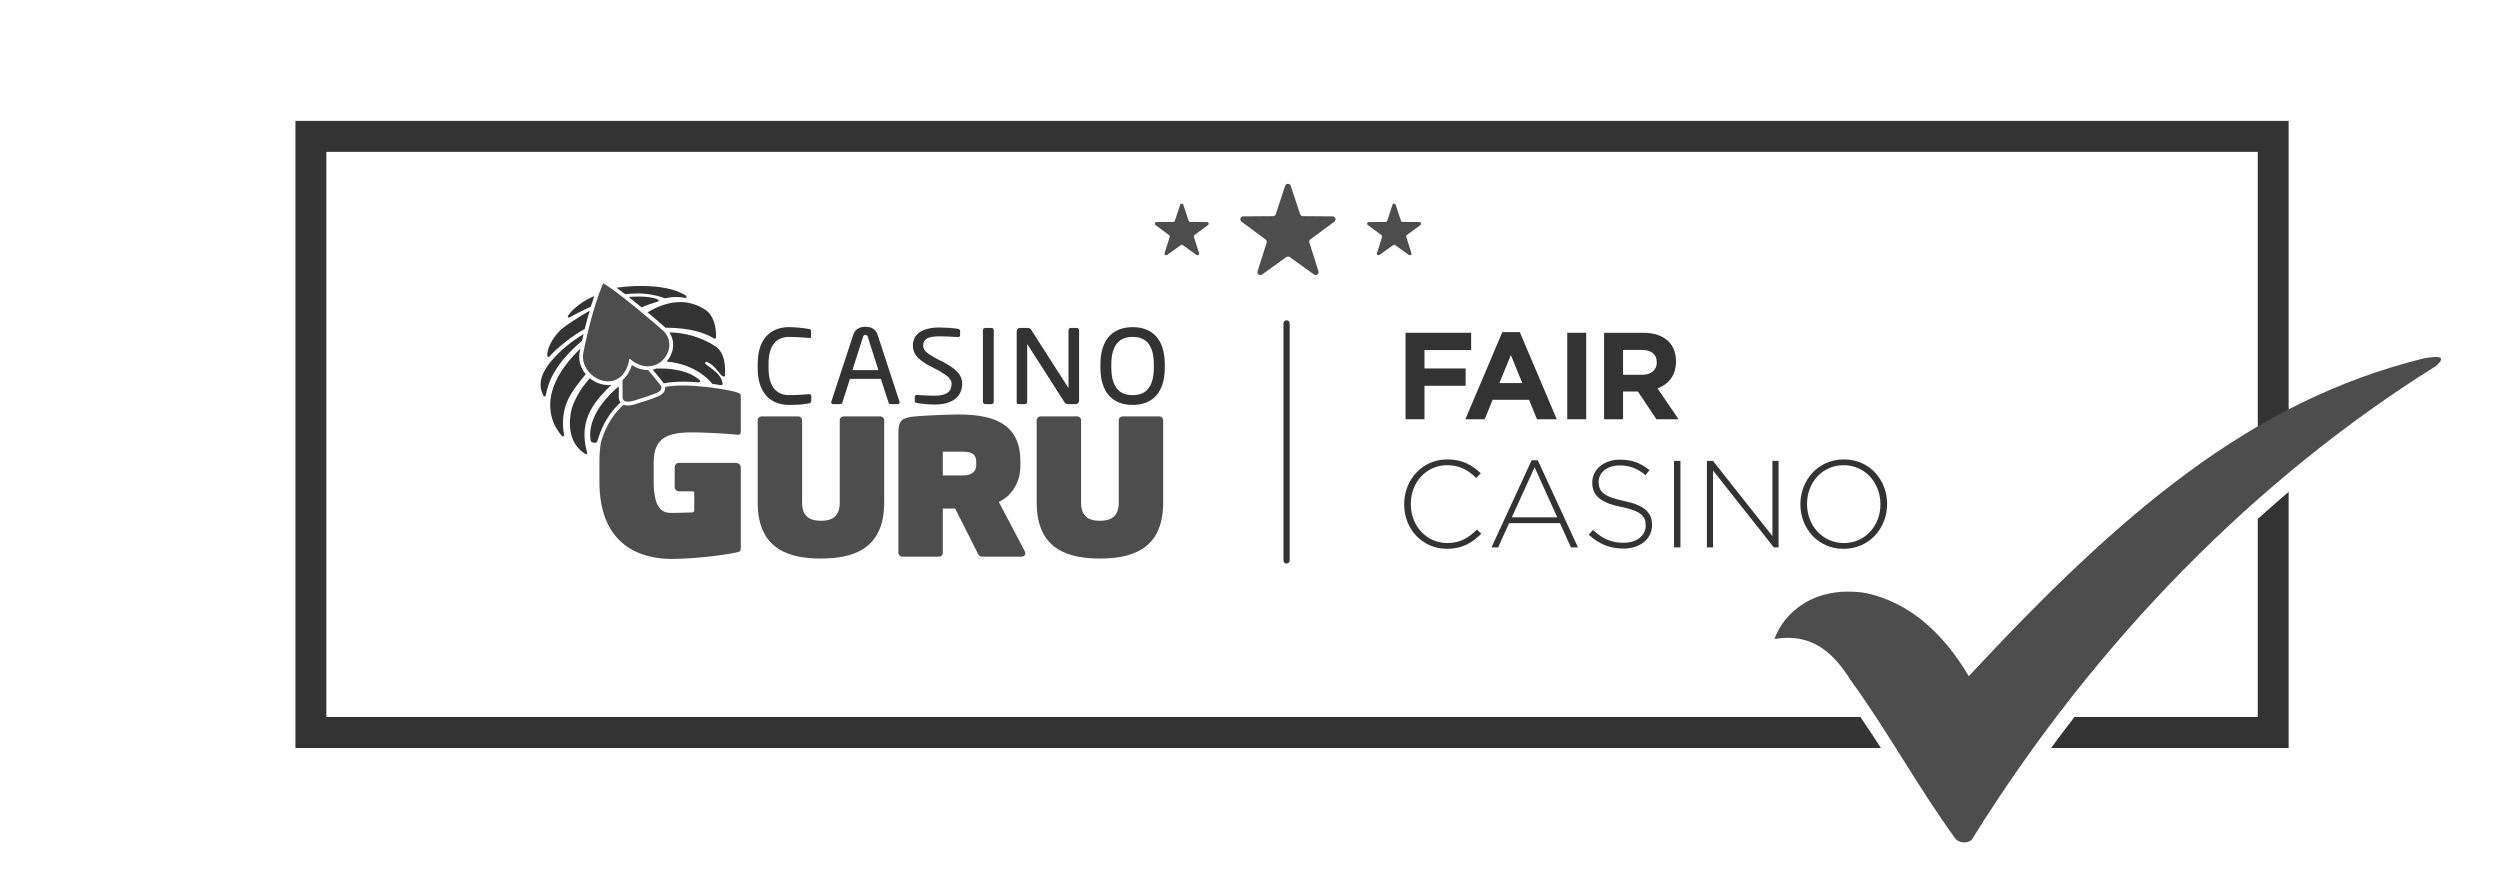 <?xml version="1.0" encoding="UTF-8"?>
<svg xmlns="http://www.w3.org/2000/svg" xmlns:xlink="http://www.w3.org/1999/xlink" width="300px" height="106px" viewBox="0 0 300 106" version="1.1">
<g id="surface1">
<path style=" stroke:none;fill-rule:nonzero;fill:rgb(30.196%,30.196%,30.196%);fill-opacity:1;" d="M 157.238 28.73 L 160.121 26.605 C 160.242 26.516 160.293 26.355 160.25 26.211 C 160.203 26.062 160.066 25.965 159.914 25.965 L 156.348 25.938 C 156.195 25.941 156.059 25.844 156.012 25.699 L 154.891 22.301 C 154.84 22.156 154.707 22.055 154.551 22.055 C 154.398 22.055 154.262 22.156 154.215 22.301 L 153.094 25.699 C 153.047 25.844 152.91 25.941 152.758 25.938 L 149.188 25.965 C 149.035 25.965 148.902 26.062 148.855 26.211 C 148.809 26.355 148.859 26.516 148.984 26.605 L 151.863 28.73 C 151.984 28.828 152.035 28.98 151.996 29.129 L 150.914 32.539 C 150.863 32.684 150.914 32.844 151.039 32.938 C 151.164 33.027 151.332 33.027 151.453 32.938 L 154.359 30.848 C 154.484 30.762 154.645 30.762 154.77 30.848 L 157.676 32.938 C 157.797 33.027 157.969 33.027 158.09 32.938 C 158.215 32.844 158.266 32.684 158.215 32.539 L 157.133 29.129 C 157.074 28.988 157.117 28.824 157.238 28.73 Z M 157.238 28.73 "/>
<path style=" stroke:none;fill-rule:nonzero;fill:rgb(30.196%,30.196%,30.196%);fill-opacity:1;" d="M 168.816 28.211 L 170.445 27.008 C 170.516 26.957 170.543 26.867 170.52 26.781 C 170.492 26.699 170.414 26.645 170.328 26.645 L 168.309 26.629 C 168.223 26.633 168.145 26.574 168.117 26.492 L 167.484 24.57 C 167.457 24.488 167.379 24.434 167.293 24.434 C 167.207 24.434 167.129 24.488 167.102 24.57 L 166.469 26.492 C 166.441 26.574 166.363 26.633 166.277 26.629 L 164.258 26.645 C 164.172 26.645 164.094 26.699 164.066 26.781 C 164.043 26.867 164.07 26.957 164.141 27.008 L 165.773 28.211 C 165.84 28.266 165.867 28.352 165.848 28.438 L 165.234 30.367 C 165.203 30.449 165.234 30.539 165.305 30.594 C 165.375 30.645 165.469 30.645 165.539 30.594 L 167.184 29.41 C 167.254 29.359 167.348 29.359 167.414 29.41 L 169.059 30.594 C 169.129 30.645 169.227 30.645 169.297 30.594 C 169.367 30.539 169.395 30.449 169.367 30.367 L 168.754 28.438 C 168.719 28.355 168.746 28.262 168.816 28.211 Z M 168.816 28.211 "/>
<path style=" stroke:none;fill-rule:nonzero;fill:rgb(30.196%,30.196%,30.196%);fill-opacity:1;" d="M 143.332 28.211 L 144.961 27.008 C 145.031 26.957 145.062 26.867 145.035 26.781 C 145.008 26.699 144.934 26.645 144.848 26.645 L 142.828 26.629 C 142.742 26.633 142.664 26.574 142.637 26.492 L 142 24.57 C 141.973 24.488 141.898 24.434 141.809 24.434 C 141.723 24.434 141.648 24.488 141.621 24.57 L 140.984 26.492 C 140.957 26.574 140.879 26.633 140.793 26.629 L 138.773 26.645 C 138.688 26.645 138.613 26.699 138.586 26.781 C 138.559 26.867 138.59 26.957 138.66 27.008 L 140.289 28.211 C 140.355 28.266 140.387 28.352 140.363 28.438 L 139.75 30.367 C 139.723 30.449 139.75 30.539 139.82 30.594 C 139.891 30.645 139.988 30.645 140.059 30.594 L 141.699 29.41 C 141.77 29.359 141.863 29.359 141.934 29.41 L 143.578 30.594 C 143.648 30.645 143.742 30.645 143.812 30.594 C 143.883 30.539 143.91 30.449 143.883 30.367 L 143.27 28.438 C 143.238 28.355 143.262 28.262 143.332 28.211 Z M 143.332 28.211 "/>
<path style=" stroke:none;fill-rule:nonzero;fill:rgb(20%,20%,20%);fill-opacity:1;" d="M 97.066 48.406 C 96.465 48.52 95.91 48.59 94.695 48.59 C 92.938 48.59 90.922 47.645 90.922 44.16 L 90.922 43.684 C 90.922 40.172 92.938 39.254 94.695 39.254 C 95.5 39.27 96.301 39.344 97.094 39.484 C 97.223 39.5 97.324 39.543 97.324 39.672 L 97.324 40.402 C 97.324 40.488 97.297 40.559 97.152 40.559 L 97.109 40.559 C 96.594 40.516 95.539 40.43 94.711 40.43 C 93.309 40.43 92.223 41.246 92.223 43.684 L 92.223 44.164 C 92.223 46.57 93.309 47.414 94.711 47.414 C 95.523 47.414 96.551 47.344 97.066 47.301 L 97.125 47.301 C 97.188 47.289 97.254 47.312 97.297 47.355 C 97.344 47.402 97.363 47.469 97.352 47.531 L 97.352 48.117 C 97.352 48.289 97.223 48.375 97.066 48.406 Z M 97.066 48.406 "/>
<path style=" stroke:none;fill-rule:nonzero;fill:rgb(20%,20%,20%);fill-opacity:1;" d="M 107.715 48.492 L 106.871 48.492 C 106.758 48.492 106.656 48.414 106.629 48.305 L 105.699 45.461 L 101.996 45.461 L 101.082 48.305 C 101.043 48.414 100.941 48.488 100.824 48.492 L 99.984 48.492 C 99.926 48.5 99.863 48.48 99.82 48.445 C 99.773 48.406 99.746 48.352 99.738 48.293 C 99.738 48.262 99.742 48.234 99.754 48.207 L 102.398 40.152 C 102.641 39.398 103.312 39.211 103.855 39.211 C 104.383 39.211 105.055 39.387 105.301 40.141 L 107.941 48.207 C 107.953 48.234 107.961 48.266 107.957 48.293 C 107.957 48.406 107.871 48.492 107.715 48.492 Z M 104.129 40.414 C 104.102 40.281 103.988 40.188 103.855 40.188 C 103.719 40.184 103.598 40.277 103.57 40.414 L 102.289 44.418 L 105.41 44.418 Z M 104.129 40.414 "/>
<path style=" stroke:none;fill-rule:nonzero;fill:rgb(20%,20%,20%);fill-opacity:1;" d="M 118.992 48.492 L 118.207 48.492 C 118.055 48.484 117.941 48.355 117.949 48.203 L 117.949 39.629 C 117.945 39.559 117.969 39.488 118.02 39.438 C 118.066 39.387 118.133 39.355 118.207 39.355 L 118.992 39.355 C 119.062 39.355 119.129 39.387 119.18 39.438 C 119.227 39.488 119.25 39.559 119.25 39.629 L 119.25 48.203 C 119.258 48.355 119.141 48.484 118.992 48.492 Z M 118.992 48.492 "/>
<path style=" stroke:none;fill-rule:nonzero;fill:rgb(20%,20%,20%);fill-opacity:1;" d="M 129.078 48.492 L 128.191 48.492 C 127.961 48.492 127.805 48.406 127.734 48.262 L 123.316 41.363 C 123.305 41.336 123.289 41.32 123.273 41.32 C 123.262 41.32 123.262 41.336 123.262 41.363 L 123.262 48.219 C 123.262 48.363 123.148 48.484 123.004 48.492 L 122.262 48.492 C 122.117 48.492 122.004 48.465 122.004 48.32 L 122.004 39.758 C 122.004 39.648 122.047 39.547 122.125 39.469 C 122.203 39.395 122.309 39.352 122.418 39.355 L 123.203 39.355 C 123.605 39.355 123.676 39.43 123.789 39.645 L 128.176 46.5 L 128.203 46.543 C 128.219 46.543 128.219 46.512 128.219 46.5 L 128.219 39.629 C 128.219 39.484 128.332 39.363 128.477 39.355 L 129.234 39.355 C 129.305 39.355 129.371 39.387 129.422 39.438 C 129.469 39.488 129.496 39.559 129.492 39.629 L 129.492 48.074 C 129.492 48.305 129.305 48.492 129.078 48.492 Z M 129.078 48.492 "/>
<path style=" stroke:none;fill-rule:nonzero;fill:rgb(20%,20%,20%);fill-opacity:1;" d="M 135.918 48.59 C 133.676 48.59 132.047 47.273 132.047 44.09 L 132.047 43.758 C 132.047 40.574 133.676 39.258 135.918 39.258 C 138.16 39.258 139.777 40.574 139.777 43.758 L 139.777 44.09 C 139.777 47.273 138.16 48.59 135.918 48.59 Z M 138.461 43.758 C 138.461 41.348 137.488 40.43 135.918 40.43 C 134.359 40.43 133.359 41.348 133.359 43.758 L 133.359 44.09 C 133.359 46.5 134.348 47.418 135.918 47.418 C 137.477 47.418 138.461 46.5 138.461 44.09 Z M 138.461 43.758 "/>
<path style=" stroke:none;fill-rule:nonzero;fill:rgb(20%,20%,20%);fill-opacity:1;" d="M 113.453 43.582 L 112.148 42.914 C 111.203 42.367 110.781 42.031 110.781 41.477 C 110.781 40.684 111.352 40.359 112.75 40.359 C 113.305 40.359 114.039 40.387 114.934 40.445 L 114.961 40.445 C 115.023 40.453 115.09 40.434 115.137 40.387 C 115.184 40.344 115.211 40.281 115.211 40.219 L 115.211 39.695 C 115.211 39.609 115.168 39.496 114.965 39.457 C 114.23 39.355 113.492 39.305 112.75 39.297 C 110.684 39.297 109.547 40.07 109.547 41.477 C 109.547 42.531 110.254 43.156 111.316 43.777 L 112.684 44.492 C 113.793 45.145 114.191 45.484 114.191 46.086 C 114.191 47.027 113.523 47.484 112.16 47.484 C 111.586 47.484 110.668 47.445 110.062 47.395 L 110.023 47.395 C 109.961 47.387 109.895 47.41 109.848 47.453 C 109.801 47.496 109.773 47.559 109.773 47.625 L 109.773 48.109 C 109.773 48.262 109.816 48.32 110.043 48.359 L 110.055 48.363 C 110.75 48.48 111.453 48.543 112.16 48.547 C 115.227 48.547 115.465 46.664 115.465 46.086 C 115.465 45.094 114.918 44.414 113.453 43.582 Z M 113.453 43.582 "/>
<path style=" stroke:none;fill-rule:nonzero;fill:rgb(30.196%,30.196%,30.196%);fill-opacity:1;" d="M 105.625 49.965 L 101.223 49.965 C 100.973 49.969 100.77 50.168 100.77 50.418 L 100.77 60.32 C 100.77 62.109 99.688 62.492 98.512 62.492 C 97.336 62.492 96.254 62.109 96.254 60.32 L 96.254 50.418 C 96.25 50.168 96.051 49.969 95.801 49.965 L 91.398 49.965 C 91.145 49.965 90.934 50.164 90.922 50.418 L 90.922 60.32 C 90.922 66.141 95.012 67.023 98.512 67.023 C 102.012 67.023 106.102 66.141 106.102 60.32 L 106.102 50.418 C 106.09 50.164 105.879 49.965 105.625 49.965 Z M 105.625 49.965 "/>
<path style=" stroke:none;fill-rule:nonzero;fill:rgb(30.196%,30.196%,30.196%);fill-opacity:1;" d="M 139.105 49.965 L 134.703 49.965 C 134.453 49.969 134.25 50.168 134.25 50.418 L 134.25 60.32 C 134.25 62.109 133.164 62.492 131.992 62.492 C 130.816 62.492 129.73 62.109 129.73 60.32 L 129.73 50.418 C 129.73 50.168 129.531 49.969 129.281 49.965 L 124.875 49.965 C 124.621 49.965 124.414 50.164 124.402 50.418 L 124.402 60.32 C 124.402 66.141 128.488 67.023 131.992 67.023 C 135.492 67.023 139.582 66.141 139.582 60.32 L 139.582 50.418 C 139.57 50.164 139.359 49.965 139.105 49.965 Z M 139.105 49.965 "/>
<path style=" stroke:none;fill-rule:nonzero;fill:rgb(30.196%,30.196%,30.196%);fill-opacity:1;" d="M 119.855 60.227 C 121.074 59.684 122.449 58.258 122.449 55.832 L 122.449 55.379 C 122.449 51.098 119.629 49.738 115.086 49.738 C 113.531 49.738 110.156 49.898 109.387 50.012 C 108.168 50.215 107.809 50.531 107.809 51.938 L 107.809 66.344 C 107.82 66.598 108.027 66.801 108.281 66.797 L 112.688 66.797 C 112.934 66.797 113.137 66.594 113.137 66.344 L 113.137 61.02 L 114.613 61.02 L 117.301 66.344 C 117.414 66.57 117.504 66.797 117.91 66.797 L 122.633 66.797 C 122.738 66.797 122.844 66.754 122.918 66.68 C 122.996 66.602 123.039 66.5 123.039 66.391 C 123.035 66.305 123.012 66.219 122.969 66.141 Z M 117.145 55.855 C 117.145 56.469 116.715 57.055 115.586 57.055 L 113.137 57.055 L 113.137 54.203 L 115.586 54.203 C 116.738 54.203 117.145 54.633 117.145 55.402 Z M 117.145 55.855 "/>
<path style=" stroke:none;fill-rule:nonzero;fill:rgb(30.196%,30.196%,30.196%);fill-opacity:1;" d="M 83.605 51.891 C 85.297 51.93 87.613 52.055 88.434 52.164 C 88.812 52.219 88.895 52.082 88.895 51.672 L 88.895 47.652 C 88.895 47.297 88.867 47.215 88.324 47.051 C 87.438 46.789 85.406 46.453 83.219 46.293 C 82.832 46.27 82.434 46.258 82.043 46.258 C 81.121 46.258 80.285 46.324 79.812 46.438 C 79.828 46.551 79.816 46.668 79.789 46.781 C 79.672 47.203 79.277 47.426 79.055 47.523 C 78.355 47.824 77.637 48.074 76.906 48.277 C 76.238 48.531 75.723 48.656 75.332 48.656 C 75.16 48.66 74.992 48.629 74.832 48.57 C 73.742 49.52 72.742 50.934 72.113 53.062 C 71.984 53.859 71.926 54.668 71.93 55.477 L 71.93 57.801 C 71.93 65.676 77.137 67.07 80.598 67.07 C 83.164 67.07 86.656 66.66 88.32 66.305 C 88.812 66.195 88.895 66.168 88.895 65.703 L 88.895 56.121 C 88.895 55.801 88.637 55.543 88.316 55.543 L 81.504 55.543 C 81.215 55.535 80.973 55.762 80.961 56.055 L 80.961 58.449 C 80.973 58.738 81.215 58.969 81.504 58.961 L 83.137 58.961 C 83.23 58.961 83.309 59.039 83.309 59.133 L 83.309 61.254 C 83.309 61.379 83.215 61.48 83.094 61.488 C 82.469 61.527 80.812 61.547 80.602 61.547 C 79.785 61.547 78.445 61.438 78.445 57.855 L 78.445 55.477 C 78.445 52.469 80.113 51.809 83.605 51.891 Z M 83.605 51.891 "/>
<path style=" stroke:none;fill-rule:nonzero;fill:rgb(20%,20%,20%);fill-opacity:1;" d="M 74.258 47.391 C 74.258 47.344 74.262 47.289 74.258 47.262 C 74.25 47.121 74.25 46.902 74.254 46.574 C 74.254 46.504 74.254 46.434 74.254 46.355 C 70.832 49.281 70.676 51.703 70.879 52.871 C 70.91 53.035 71.148 53.137 71.359 53.137 C 71.504 53.137 71.633 53.086 71.668 52.977 C 72.305 50.777 73.34 49.301 74.465 48.297 C 74.227 48 74.242 47.621 74.258 47.391 Z M 74.258 47.391 "/>
<path style=" stroke:none;fill-rule:nonzero;fill:rgb(20%,20%,20%);fill-opacity:1;" d="M 68.277 38.117 C 68.301 38.117 68.328 38.109 68.352 38.094 C 69.078 37.672 70.145 37.145 70.898 36.797 C 71.027 36.371 71.164 35.945 71.312 35.523 C 70.176 35.984 68.836 36.906 68.156 37.887 C 68.125 37.93 68.121 37.988 68.148 38.035 C 68.172 38.086 68.223 38.117 68.277 38.117 Z M 68.277 38.117 "/>
<path style=" stroke:none;fill-rule:nonzero;fill:rgb(20%,20%,20%);fill-opacity:1;" d="M 75.016 35.305 C 75.52 35.246 76.027 35.219 76.535 35.215 C 77.641 35.211 78.734 35.406 79.773 35.789 C 79.797 35.797 79.824 35.801 79.852 35.793 C 80.27 35.695 80.695 35.641 81.121 35.637 C 81.492 35.641 81.859 35.68 82.223 35.75 C 82.23 35.75 82.238 35.754 82.25 35.754 C 82.312 35.75 82.371 35.707 82.387 35.645 C 82.406 35.582 82.379 35.516 82.324 35.48 C 80.938 34.578 78.82 34.316 76.945 34.316 C 75.957 34.316 74.969 34.387 73.988 34.523 C 74.309 34.758 74.656 35.023 75.016 35.305 Z M 75.016 35.305 "/>
<path style=" stroke:none;fill-rule:nonzero;fill:rgb(20%,20%,20%);fill-opacity:1;" d="M 78.945 35.945 C 78.309 35.66 77.449 35.586 76.668 35.586 C 76.211 35.586 75.781 35.613 75.438 35.633 C 75.949 36.039 76.48 36.465 76.988 36.887 C 77.613 36.609 78.258 36.383 78.914 36.207 C 79.07 36.168 79.086 36.008 78.945 35.945 Z M 78.945 35.945 "/>
<path style=" stroke:none;fill-rule:nonzero;fill:rgb(20%,20%,20%);fill-opacity:1;" d="M 77.703 37.477 C 78.715 38.32 79.551 39.043 79.863 39.328 C 81.664 39.34 83.863 39.527 85.695 40.621 C 85.719 40.633 85.746 40.641 85.773 40.641 C 85.852 40.641 85.918 40.578 85.922 40.5 C 85.98 39.145 85.559 37.777 84.676 37.203 C 83.777 36.582 82.719 36.25 81.629 36.25 C 80.566 36.246 79.254 36.555 77.703 37.477 Z M 77.703 37.477 "/>
<path style=" stroke:none;fill-rule:nonzero;fill:rgb(20%,20%,20%);fill-opacity:1;" d="M 70.289 44.895 C 70.277 44.883 70.266 44.871 70.258 44.855 C 69.625 44.105 69.375 43.105 69.574 42.145 L 69.613 41.965 C 69.621 41.926 69.629 41.883 69.641 41.84 L 69.598 41.875 C 69.594 41.879 69.59 41.883 69.586 41.887 C 64.547 46.793 65.863 50.594 67.445 52.32 C 67.473 52.352 67.508 52.367 67.547 52.367 C 67.594 52.367 67.637 52.348 67.664 52.312 C 67.691 52.281 67.703 52.234 67.695 52.191 C 67.469 51.043 67.449 49.441 68.172 47.934 C 68.656 46.926 69.438 45.93 70.289 44.895 Z M 70.289 44.895 "/>
<path style=" stroke:none;fill-rule:nonzero;fill:rgb(20%,20%,20%);fill-opacity:1;" d="M 85.773 41.504 C 84.141 40.477 82.262 39.918 80.332 39.883 C 80.836 40.66 80.918 41.637 80.551 42.488 C 80.414 42.816 80.227 43.121 79.988 43.387 C 83.363 43.668 85.176 45.641 85.426 46.004 C 85.441 46.035 85.469 46.059 85.504 46.066 C 85.918 46.121 86.082 46.145 86.547 46.219 C 86.555 46.219 86.562 46.219 86.57 46.223 C 86.668 46.223 86.727 46.102 86.711 45.996 C 86.539 44.824 85.344 44.258 84.66 43.676 C 84.617 43.637 84.598 43.57 84.621 43.516 C 84.641 43.457 84.691 43.418 84.754 43.418 C 84.773 43.418 84.789 43.418 84.805 43.426 C 85.914 43.836 86.328 45.055 86.832 45.184 C 86.844 45.188 86.852 45.188 86.863 45.188 C 86.938 45.184 87 45.121 87.004 45.047 C 87.105 43.062 86.609 42.039 85.773 41.504 Z M 85.773 41.504 "/>
<path style=" stroke:none;fill-rule:nonzero;fill:rgb(20%,20%,20%);fill-opacity:1;" d="M 79.352 44.223 C 79.207 44.223 79.062 44.227 78.93 44.23 L 78.922 44.23 C 78.891 44.23 78.859 44.223 78.836 44.203 C 78.668 44.27 78.496 44.32 78.32 44.355 C 78.969 45.129 79.465 45.734 79.609 45.941 C 79.625 45.965 79.637 45.984 79.652 46.008 C 79.672 46.004 79.691 46 79.707 45.996 C 80.211 45.875 81.074 45.801 82.043 45.801 C 82.625 45.801 83.246 45.828 83.852 45.887 C 83.855 45.887 83.859 45.887 83.867 45.887 C 83.926 45.891 83.98 45.852 84.008 45.797 C 84.031 45.742 84.02 45.676 83.977 45.633 C 82.75 44.52 80.82 44.223 79.352 44.223 Z M 79.352 44.223 "/>
<path style=" stroke:none;fill-rule:nonzero;fill:rgb(20%,20%,20%);fill-opacity:1;" d="M 65.82 42.832 C 65.859 42.832 65.898 42.816 65.926 42.785 C 66.965 41.633 68.707 40.277 70.172 39.469 C 70.34 38.789 70.535 38.043 70.758 37.277 C 69.375 38.078 67.836 39.082 67.371 39.504 C 66.773 40.043 65.637 41.438 65.672 42.691 C 65.676 42.77 65.742 42.832 65.82 42.832 Z M 65.82 42.832 "/>
<path style=" stroke:none;fill-rule:nonzero;fill:rgb(20%,20%,20%);fill-opacity:1;" d="M 69.84 40.91 C 69.895 40.664 69.953 40.391 70.023 40.098 C 68.875 40.77 67.203 41.98 65.918 43.609 C 65.914 43.613 65.914 43.617 65.91 43.621 C 65.527 44.184 64.262 45.73 65.223 47.496 C 65.254 47.551 65.316 47.582 65.375 47.57 C 65.438 47.559 65.488 47.512 65.496 47.449 C 65.699 46.184 66.414 43.762 69.84 40.91 Z M 69.84 40.91 "/>
<path style=" stroke:none;fill-rule:nonzero;fill:rgb(20%,20%,20%);fill-opacity:1;" d="M 73.352 46.188 C 73.227 46.203 73.102 46.215 72.977 46.215 C 72.176 46.195 71.402 45.906 70.785 45.387 C 69.633 46.621 68.707 48.32 68.508 49.48 C 68.137 51.648 68.609 53.461 70.246 54.48 C 70.266 54.492 70.293 54.5 70.32 54.5 C 70.363 54.5 70.41 54.48 70.438 54.441 C 70.465 54.406 70.473 54.355 70.457 54.312 C 69.242 50.137 71.738 47.82 73.352 46.188 Z M 73.352 46.188 "/>
<path style=" stroke:none;fill-rule:nonzero;fill:rgb(30.196%,30.196%,30.196%);fill-opacity:1;" d="M 77.781 44.41 C 77.77 44.41 77.754 44.414 77.742 44.414 C 77.055 44.398 76.391 44.188 75.82 43.805 C 75.586 44.582 75.203 45.191 74.703 45.605 C 74.711 46.484 74.695 47.004 74.711 47.234 C 74.73 47.535 74.531 48.203 75.332 48.203 C 75.641 48.203 76.094 48.102 76.77 47.848 C 77.488 47.648 78.191 47.402 78.875 47.109 C 79.164 46.984 79.578 46.68 79.242 46.203 C 79.086 45.984 78.449 45.211 77.781 44.41 Z M 77.781 44.41 "/>
<path style=" stroke:none;fill-rule:nonzero;fill:rgb(30.196%,30.196%,30.196%);fill-opacity:1;" d="M 72.977 45.762 C 74.105 45.762 75.203 44.996 75.539 43.031 C 76.305 43.691 77.062 43.961 77.742 43.961 C 79.867 43.961 81.211 41.312 79.641 39.742 C 79.203 39.305 73.68 34.609 72.375 34.008 C 71.07 37.027 70.23 41.223 70.016 42.238 C 69.613 44.145 71.336 45.762 72.977 45.762 Z M 72.977 45.762 "/>
<path style=" stroke:none;fill-rule:nonzero;fill:rgb(20%,20%,20%);fill-opacity:1;" d="M 168.664 39.934 L 176.539 39.934 L 176.539 42.008 L 170.938 42.008 L 170.938 44.215 L 175.875 44.215 L 175.875 46.293 L 170.938 46.293 L 170.938 50.309 L 168.664 50.309 Z M 168.664 39.934 "/>
<path style=" stroke:none;fill-rule:nonzero;fill:rgb(20%,20%,20%);fill-opacity:1;" d="M 180.277 39.859 L 182.379 39.859 L 186.812 50.309 L 184.434 50.309 L 183.488 47.98 L 179.113 47.98 L 178.164 50.309 L 175.844 50.309 Z M 182.672 45.965 L 181.301 42.602 L 179.926 45.965 Z M 182.672 45.965 "/>
<path style=" stroke:none;fill-rule:nonzero;fill:rgb(20%,20%,20%);fill-opacity:1;" d="M 188.07 39.934 L 190.344 39.934 L 190.344 50.309 L 188.07 50.309 Z M 188.07 39.934 "/>
<path style=" stroke:none;fill-rule:nonzero;fill:rgb(20%,20%,20%);fill-opacity:1;" d="M 192.488 39.934 L 197.219 39.934 C 198.531 39.934 199.551 40.305 200.234 40.984 C 200.809 41.562 201.121 42.379 201.121 43.355 L 201.121 43.387 C 201.121 45.062 200.219 46.113 198.902 46.605 L 201.43 50.309 L 198.77 50.309 L 196.551 46.988 L 194.766 46.988 L 194.766 50.309 L 192.488 50.309 Z M 197.07 44.973 C 198.18 44.973 198.812 44.379 198.812 43.504 L 198.812 43.477 C 198.812 42.496 198.133 41.992 197.023 41.992 L 194.766 41.992 L 194.766 44.973 Z M 197.07 44.973 "/>
<path style=" stroke:none;fill-rule:nonzero;fill:rgb(20%,20%,20%);fill-opacity:1;" d="M 168.5 60.523 L 168.5 60.496 C 168.5 57.559 170.688 55.129 173.672 55.129 C 175.52 55.129 176.629 55.809 177.691 56.789 L 177.145 57.352 C 176.242 56.477 175.211 55.824 173.656 55.824 C 171.176 55.824 169.297 57.855 169.297 60.465 L 169.297 60.496 C 169.297 63.117 171.203 65.164 173.672 65.164 C 175.164 65.164 176.184 64.586 177.234 63.547 L 177.75 64.051 C 176.656 65.133 175.477 65.859 173.645 65.859 C 170.688 65.859 168.5 63.504 168.5 60.523 Z M 168.5 60.523 "/>
<path style=" stroke:none;fill-rule:nonzero;fill:rgb(20%,20%,20%);fill-opacity:1;" d="M 183.797 55.23 L 184.535 55.23 L 189.355 65.684 L 188.512 65.684 L 187.195 62.777 L 181.094 62.777 L 179.777 65.684 L 178.98 65.684 Z M 186.871 62.078 L 184.152 56.078 L 181.418 62.078 Z M 186.871 62.078 "/>
<path style=" stroke:none;fill-rule:nonzero;fill:rgb(20%,20%,20%);fill-opacity:1;" d="M 190.656 64.172 L 191.156 63.594 C 192.297 64.645 193.344 65.133 194.867 65.133 C 196.418 65.133 197.484 64.258 197.484 63.074 L 197.484 63.043 C 197.484 61.945 196.906 61.309 194.559 60.836 C 192.074 60.332 191.07 59.484 191.07 57.914 L 191.07 57.883 C 191.07 56.344 192.473 55.156 194.395 55.156 C 195.902 55.156 196.891 55.574 197.941 56.418 L 197.453 57.023 C 196.477 56.18 195.504 55.852 194.363 55.852 C 192.844 55.852 191.836 56.727 191.836 57.809 L 191.836 57.84 C 191.836 58.938 192.398 59.605 194.852 60.109 C 197.246 60.598 198.25 61.457 198.25 62.969 L 198.25 63 C 198.25 64.672 196.816 65.828 194.824 65.828 C 193.168 65.832 191.895 65.281 190.656 64.172 Z M 190.656 64.172 "/>
<path style=" stroke:none;fill-rule:nonzero;fill:rgb(20%,20%,20%);fill-opacity:1;" d="M 200.883 55.305 L 201.652 55.305 L 201.652 65.684 L 200.883 65.684 Z M 200.883 55.305 "/>
<path style=" stroke:none;fill-rule:nonzero;fill:rgb(20%,20%,20%);fill-opacity:1;" d="M 204.828 55.305 L 205.555 55.305 L 212.691 64.332 L 212.691 55.305 L 213.43 55.305 L 213.43 65.684 L 212.855 65.684 L 205.566 56.461 L 205.566 65.684 L 204.828 65.684 Z M 204.828 55.305 "/>
<path style=" stroke:none;fill-rule:nonzero;fill:rgb(20%,20%,20%);fill-opacity:1;" d="M 216.047 60.523 L 216.047 60.496 C 216.047 57.664 218.133 55.129 221.266 55.129 C 224.398 55.129 226.453 57.633 226.453 60.465 L 226.453 60.496 C 226.453 63.324 224.367 65.859 221.234 65.859 C 218.102 65.859 216.047 63.355 216.047 60.523 Z M 225.652 60.523 L 225.652 60.496 C 225.652 57.93 223.793 55.824 221.234 55.824 C 218.68 55.824 216.844 57.898 216.844 60.465 L 216.844 60.496 C 216.844 63.059 218.707 65.164 221.266 65.164 C 223.82 65.164 225.652 63.09 225.652 60.523 Z M 225.652 60.523 "/>
<path style=" stroke:none;fill-rule:nonzero;fill:rgb(20%,20%,20%);fill-opacity:1;" d="M 154.387 38.434 C 154.184 38.434 154.016 38.598 154.016 38.805 L 154.016 67.258 C 154.016 67.461 154.184 67.629 154.387 67.629 C 154.594 67.629 154.758 67.461 154.758 67.258 L 154.758 38.805 C 154.758 38.598 154.594 38.434 154.387 38.434 Z M 154.387 38.434 "/>
<path style=" stroke:none;fill-rule:nonzero;fill:rgb(20%,20%,20%);fill-opacity:1;" d="M 223.246 86.039 L 39.164 86.039 L 39.164 18.223 L 270.93 18.223 L 270.93 53.141 C 272.156 52.398 273.391 51.688 274.637 51.016 L 274.637 14.504 L 35.453 14.504 L 35.453 89.758 L 225.707 89.758 C 224.914 88.523 224.098 87.285 223.246 86.039 Z M 223.246 86.039 "/>
<path style=" stroke:none;fill-rule:nonzero;fill:rgb(20%,20%,20%);fill-opacity:1;" d="M 270.93 62.27 L 270.93 86.039 L 248.93 86.039 C 247.984 87.266 247.051 88.504 246.129 89.758 L 274.637 89.758 L 274.637 59.023 C 273.391 60.086 272.156 61.164 270.93 62.27 Z M 270.93 62.27 "/>
<path style=" stroke:none;fill-rule:nonzero;fill:rgb(30.196%,30.196%,30.196%);fill-opacity:1;" d="M 212.934 76.684 C 214 73.641 217.617 70.184 223.902 71.164 C 228.871 72.238 232.969 75.613 236.254 81.141 C 254.445 61.594 270.098 48.129 290.828 43.012 C 292.676 42.672 293.652 42.746 292.305 43.926 C 270.922 57.309 251.617 76.664 236.656 100.688 C 236.305 101.25 235.047 101.215 234.625 100.605 C 229.992 94.219 226.691 87.984 222.059 81.594 C 219.988 78.289 217.379 75.918 212.938 76.68 Z M 212.934 76.684 "/>
</g>
</svg>
